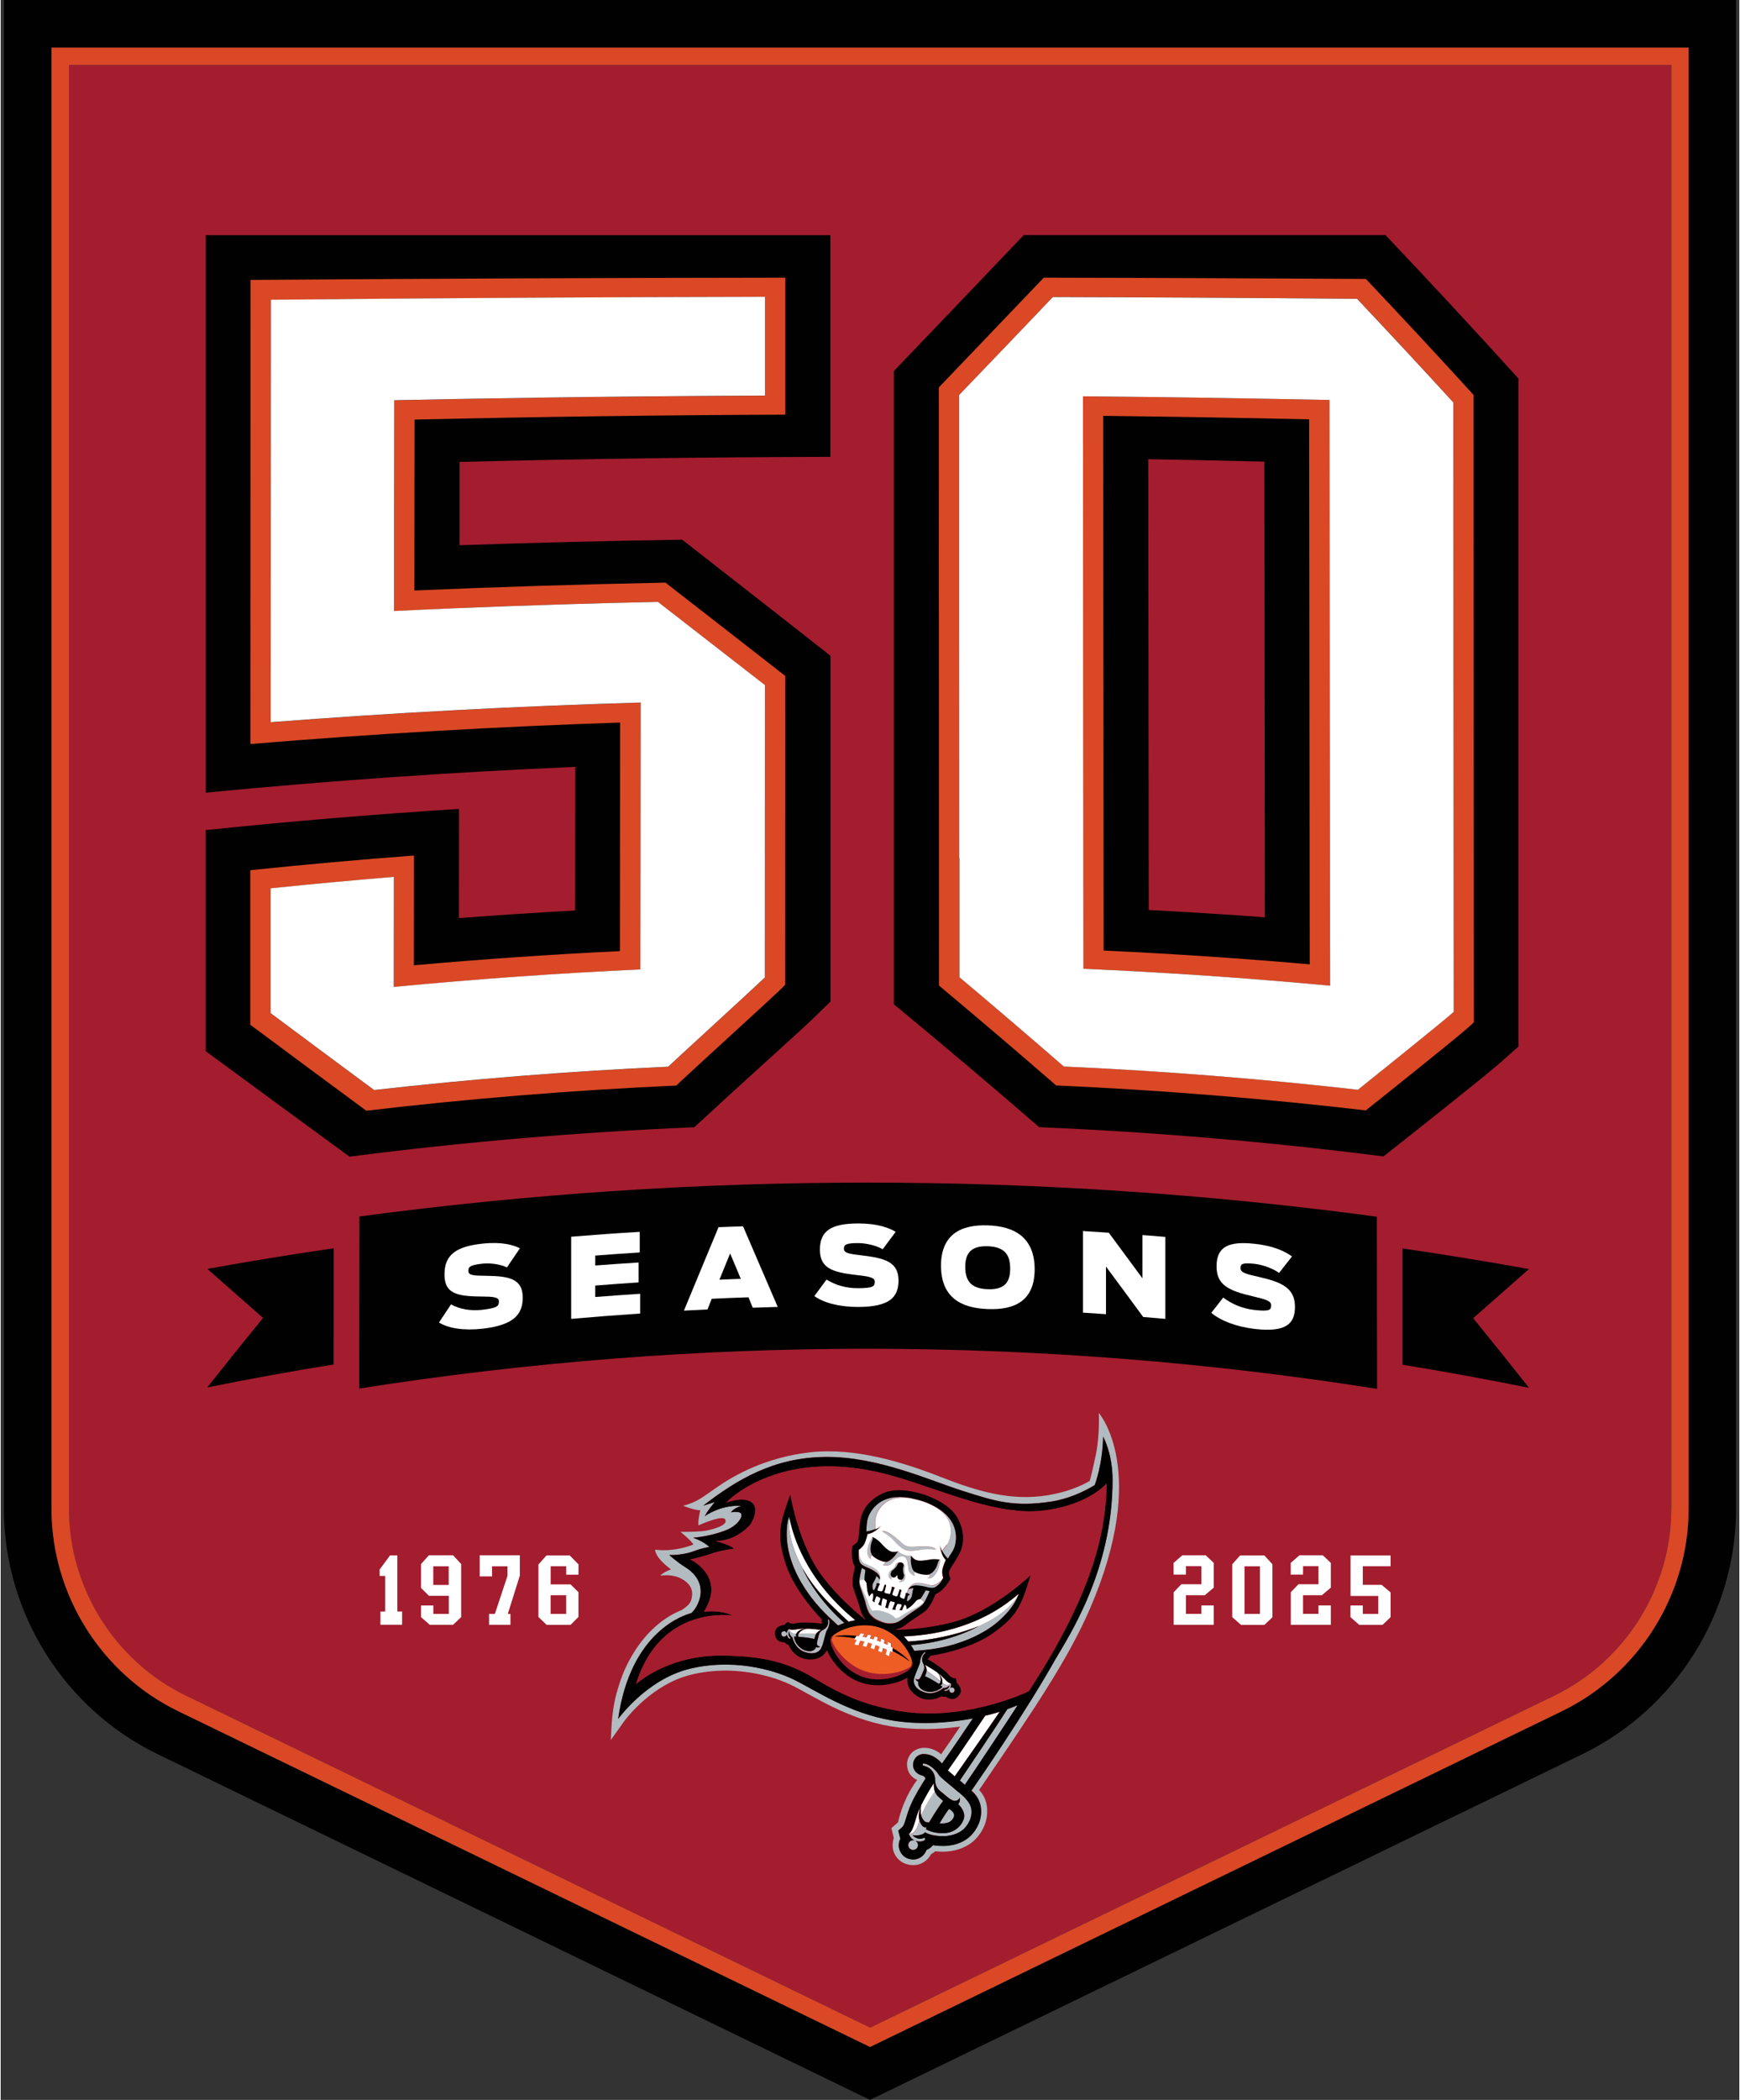 <?xml version="1.0" encoding="UTF-8"?>
<svg id="Layer_1" xmlns="http://www.w3.org/2000/svg" width=".806in" height=".972in" version="1.1" viewBox="0 0 58 70">
  <rect x="0" y="0" width="58" height="70" fill="#333333" stroke="none"/>
  <!-- Generator: Adobe Illustrator 29.6.1, SVG Export Plug-In . SVG Version: 2.1.1 Build 9)  -->
  <defs>
    <style>
      .st0 {
        fill: #010101;
      }

      .st1 {
        fill: #b2bbc0;
      }

      .st2 {
        fill: #a31d2f;
      }

      .st3 {
        fill: #fff;
      }

      .st4 {
        fill: #ee5e24;
      }

      .st5 {
        fill: #da4826;
      }
    </style>
  </defs>
  <path class="st0" d="M29.002,70l-23.776-11.531C2.117,56.963.107,53.754.107,50.299V0h57.785v50.299c0,3.455-2.01,6.663-5.118,8.17l-23.776,11.531h.003ZM1.696,1.588v48.712c0,2.852,1.656,5.496,4.224,6.741l23.082,11.194,23.082-11.194c2.564-1.244,4.224-3.889,4.224-6.741V1.588H1.696Z"/>
  <path class="st2" d="M2.276,50.299c0,2.631,1.53,5.075,3.896,6.222l22.829,11.07h.003l22.829-11.07c2.366-1.15,3.896-3.591,3.896-6.222V2.164H2.276v48.135Z"/>
  <path class="st5" d="M1.696,1.588v48.712c0,2.852,1.656,5.496,4.224,6.741l23.082,11.194,23.082-11.194c2.564-1.245,4.224-3.889,4.224-6.741V1.588H1.696ZM55.731,50.299c0,2.631-1.53,5.072-3.896,6.222l-22.829,11.07h-.003l-22.829-11.07c-2.366-1.147-3.896-3.591-3.896-6.222V2.164h53.455v48.135Z"/>
  <path class="st3" d="M33.326,57.06c-.159.243-1.417,2.038-1.501,2.155-.007-.007-.224-.191-.23-.198.321-.444,1.225-1.795,1.245-1.821.162-.039.321-.081.476-.13.003,0,.01,0,.013-.003"/>
  <path class="st1" d="M33.925,56.842c-.227.36-1.468,2.23-1.763,2.654,0,0-.007-.003-.007-.007-.042-.039-.097-.087-.159-.136.101-.143,1.248-1.851,1.585-2.379.117-.042.233-.088.344-.133Z"/>
  <path class="st3" d="M30.697,60.187c-.042.104-.081.282-.065.412.003.029.01.055.016.078-.097.45-.288.457-.337.45h-.013c.188-.165.182-.467.373-.885.01-.019.019-.039.029-.058"/>
  <path class="st1" d="M31.809,60.504c.007.084-.094.207-.181.24-.065.026-.149.039-.23.039-.026,0-.052,0-.074-.003.023-.039.052-.088.081-.136.071-.113.156-.246.23-.347.052.026.126.074.159.149.01.019.013.039.013.058"/>
  <path class="st1" d="M31.293,59.904c-.065-.058-.104-.12-.13-.185,0,0-.243.318-.457.791.007.023.013.045.023.065.065.143.126.182.243.172,0,0,.276-.467.467-.716-.039-.032-.087-.075-.146-.13"/>
  <path class="st3" d="M31.164,59.721c-.045-.13-.036-.259-.032-.285-.003.007-.006.01-.01.016-.075.113-.146.23-.214.347-.065.113-.198.363-.201.373,0,.007-.032.191,0,.337,0-.003,0-.006,0,0,.214-.473.457-.791.457-.791"/>
  <path class="st1" d="M32.373,60.265c-.058-.256-.382-.502-.457-.557-.159-.143-.574-.463-.613-.535-.042-.075-.233-.337-.496-.389,0,0-.042-.007-.049.029-.003.019.006.039.036.049.029.01.126.016.237.12.107.1.146.237.143.35,0,.113.036.272.175.376.139.104.302.275.444.318.01,0,.016.003.026.003.094.01.185-.078.168-.123.032.104,0,.178-.042.233.159.156.237.334.185.493-.065.207-.292.483-.713.476-.298-.003-.476-.088-.551-.136,0,0,.026-.058.029-.062-.175.042-.24-.217-.243-.23-.097.451-.288.457-.337.451h-.013s.039.146.185.217c-.068-.02-.139.003-.181.065-.049.075-.029.175.045.224.075.049.175.029.227-.045.049-.075.029-.175-.045-.224-.003,0-.007-.003-.01-.006.019.006.039.013.065.016.194.032.259-.062.259-.062,0,0-.013-.026-.023-.065,0,0-.194.136-.408-.081.007,0,.078.026.201.007.181-.026.207-.084.217-.094v-.006c.156.084.331.126.577.13.276.007.541-.081.697-.217.156-.136.34-.425.269-.726"/>
  <path class="st1" d="M36.632,47.1s.039.723-.097,1.384c-.133.639-.204.882-.204.882-.279.162-.733.366-1.391.476-1.232.204-2.353-.126-3.575-.606-1.222-.48-2.856-.995-4.373-.823-1.472.168-2.522.765-3.083,1.154-.561.389-.661.489-1.141.629,0,0,.376.149.57.149,0,0-.091.376-.058.502,0,0,.801-.366.891-.194.091.172-.285.285-.548.353-.262.068-.946.058-.946.058,0,0,.321.25.434.421,0,0-.606.262-1.28.172,0,0-.023.25.532.658-.117.042-.266.11-.36.211,0,0,.58-.12.946.285.097.12.126.227.117.363-.019.246-.113.34-.347.496-.133.055-.276.123-.412.204-.642.395-1.112.995-1.442,1.682-.143.298-.256.642-.337.956-.081.314-.11.593-.13.768-.019.175-.045.723-.045.723,0,0,.288-.402.425-.596.133-.191.985-1.264,2.227-1.575.396-.1.791-.143,1.17-.143.908,0,1.718.246,2.198.48.697.337,1.841,1.134,3.342,1.381.353.058.733.087,1.128.087s.771-.029,1.164-.081c-.22.33-.434.638-.635.924-.204-.194-.483-.214-.483-.214-.337-.032-.506.172-.506.172-.068.075-.12.169-.139.282-.023.104.003.227.023.288.065.204.24.298.305.327-.493.655-.635,1.41-.635,1.41l-.224.198.081.327c-.126.402.071.703.324.83.259.126.499.052.499.052.152-.042.288-.139.382-.279.013-.023.026-.042.039-.065.052-.029.097-.062.136-.094.071.007.253.013.253.013.373-.003.736-.11,1.015-.344.217-.194.46-.528.467-.985,0-.084.016-.431-.269-.729,1.796-2.638,2.963-4.336,3.708-6.067,1.974-4.583.292-6.491.282-6.507M33.43,58.138c-.386.583-.752,1.118-1.047,1.549.344.285.324.645.324.713-.007.382-.211.668-.396.833-.23.198-.548.292-.882.295-.01,0-.25-.007-.331-.026-.036.052-.104.113-.214.159-.013.036-.029.071-.052.104-.091.136-.243.214-.395.214,0,0-.156-.003-.263-.078-.139-.091-.214-.243-.214-.395,0-.078.019-.152.055-.22-.016-.039-.071-.266-.071-.266l.146-.13s.049-.062.088-.201c.042-.136.094-.34.204-.577.139-.301.331-.609.47-.826-.013-.068-.084-.1-.139-.113-.058-.016-.13-.049-.188-.117-.062-.071-.107-.169-.081-.295.026-.126.104-.217.194-.259.104-.055.233-.029.233-.029.305.029.532.311.532.311.305-.424,1.015-1.478,1.027-1.504-.93.178-1.89.201-2.687.068-1.449-.24-2.564-1.011-3.287-1.364-.72-.35-2.094-.713-3.507-.35-1.417.36-2.35,1.663-2.35,1.663.421-2.978,2.269-3.481,2.444-3.529.269-.253.622-1.021-.214-1.536-.285-.178-.525-.402-.525-.402.175.019.583-.032.814-.123.272-.107.525-.143.525-.143-.217-.204-.545-.308-.545-.308.331-.02.843-.133,1.164-.279.318-.143.493-.402.441-.515-.052-.113-.34-.052-.34-.052.104-.155.35-.217.35-.217-.71-.042-1.225.344-1.225.344.078-.168.337-.473.337-.473-.097.032-.369.117-.389.123,1.112-.859,2.35-1.611,4.087-1.624,1.737-.013,3.429.768,4.558,1.128,1.128.36,1.728.544,2.946.363.583-.088,1.096-.324,1.468-.551,0,0,.263-.664.282-1.62,0,0,.314.564.314,1.439,0,3.007-1.455,5.201-1.919,6.002-.444.788-1.031,1.727-1.744,2.813"/>
  <path class="st0" d="M36.778,47.889c-.019.956-.282,1.62-.282,1.62-.373.224-.885.464-1.468.551-1.219.181-1.819,0-2.947-.363-1.128-.36-2.82-1.141-4.557-1.128-1.737.01-2.979.765-4.087,1.624.016-.006.288-.091.389-.123,0,0-.259.305-.337.473,0,0,.515-.386,1.225-.344,0,0-.246.062-.35.217,0,0,.288-.062.34.052.052.113-.123.369-.441.515-.318.143-.833.256-1.164.279,0,0,.331.104.544.308,0,0-.253.036-.525.142-.227.091-.639.143-.814.123,0,0,.24.224.525.402.836.519.483,1.287.214,1.536-.178.049-2.023.551-2.444,3.529,0,0,.934-1.303,2.35-1.663,1.417-.36,2.788,0,3.507.35.72.353,1.835,1.125,3.287,1.364.797.133,1.757.107,2.687-.068-.016.023-.723,1.076-1.028,1.504,0,0-.227-.285-.532-.311,0,0-.13-.026-.233.029-.091.042-.172.133-.194.259-.026.126.019.227.081.295.058.068.13.101.188.117.052.013.123.045.139.113-.139.214-.331.525-.47.826-.107.237-.159.438-.204.577-.042.139-.078.194-.088.201l-.146.13s.055.227.071.266c-.036.068-.052.143-.055.217,0,.159.075.311.214.402.107.075.263.078.263.078.156,0,.305-.075.395-.214.023-.032.039-.068.052-.104.11-.045.178-.107.214-.159.081.02.321.026.331.026.334,0,.651-.097.882-.295.185-.165.389-.451.396-.833,0-.068.019-.428-.324-.713.298-.431.664-.966,1.047-1.549.716-1.083,1.3-2.025,1.744-2.813.467-.8,1.922-2.994,1.919-6.002,0-.875-.314-1.439-.314-1.439M32.839,57.193c.162-.039.321-.081.477-.13.003,0,.01,0,.013-.003-.159.243-1.417,2.038-1.501,2.155-.006-.007-.224-.191-.23-.198.321-.444,1.225-1.795,1.245-1.825M30.907,59.798c.068-.117.143-.233.214-.347.003-.006.007-.01.01-.016,0,.023-.013.156.032.285.026.062.065.126.13.185.058.052.104.094.146.13-.194.25-.467.716-.467.716-.117.007-.175-.032-.243-.172-.01-.019-.016-.042-.023-.065-.036-.146,0-.334,0-.337.003-.01.136-.263.201-.373M31.633,60.301c.052.026.126.074.159.149.01.019.013.039.013.058.007.084-.094.207-.181.24-.065.026-.149.039-.23.039-.026,0-.052,0-.075-.003.023-.039.052-.084.081-.136.071-.113.156-.246.23-.344M32.1,60.991c-.156.136-.421.224-.697.217-.246-.007-.418-.045-.577-.13v.007c-.013.01-.036.068-.217.094-.12.019-.191-.003-.198-.006.214.217.408.081.408.081.01.039.023.065.023.065,0,0-.065.094-.259.062-.023-.003-.045-.01-.065-.016.003,0,.007.003.01.007.074.049.094.149.045.224-.049.075-.149.094-.227.045-.074-.049-.094-.149-.045-.224.039-.062.113-.084.181-.065-.146-.071-.185-.217-.185-.217.188-.165.181-.467.373-.885.01-.02.019-.039.029-.058-.042.104-.081.282-.065.412.003.029.01.055.016.078,0,0,.068.272.243.23,0,.003-.026.062-.029.062.078.049.253.13.551.136.421.006.651-.272.713-.476.049-.159-.026-.337-.185-.493.045-.055.074-.13.042-.233.013.049-.074.133-.168.123-.01,0-.016,0-.026-.003-.143-.039-.305-.214-.444-.318-.136-.104-.178-.262-.175-.376,0-.113-.036-.246-.143-.35-.107-.1-.204-.11-.237-.12-.033-.01-.039-.029-.036-.049.006-.032.049-.029.049-.029.263.052.454.311.496.389.039.071.454.392.613.535.074.055.399.301.457.557.068.305-.113.59-.269.726M32.162,59.497s-.006-.003-.006-.007c-.042-.039-.097-.088-.159-.136.101-.143,1.248-1.851,1.585-2.379.117-.042.233-.088.344-.133-.227.36-1.468,2.23-1.763,2.654ZM34.298,56.376c-.791.369-2.616.979-4.434.642-.632-.117-1.465-.314-2.567-.982-.723-.438-1.501-.856-3.319-.846-1.507.006-2.473.69-2.781.943.817-2.667,3.232-2.275,3.232-2.275-.441-.211-.969-.13-.969-.13.755-1.189-.464-1.747-.464-1.747.104,0,.564-.133.801-.217.237-.081.671-.139.671-.139-.152-.139-.619-.253-.619-.253.441,0,.843-.214,1.122-.506.097-.1.363-.606.062-.8-.276-.182-.827.019-.827.019,0,0,1.647-1.773,5.04-1.014,1.611.36,3.426,1.303,5.102,1.312.564.003,1.806-.178,2.548-.927-.039,1.419-.305,3.406-2.6,6.922"/>
  <path class="st2" d="M34.35,50.381c-1.676-.01-3.491-.953-5.102-1.312-3.394-.758-5.04,1.014-5.04,1.014,0,0,.551-.201.826-.02.302.194.036.7-.062.8-.279.288-.677.506-1.122.506,0,0,.467.113.619.253,0,0-.434.058-.671.139-.237.081-.7.217-.801.217,0,0,1.219.557.464,1.747,0,0,.528-.081.969.13,0,0-2.415-.389-3.232,2.275.308-.253,1.274-.937,2.781-.943,1.818-.007,2.596.411,3.319.846,1.102.668,1.932.865,2.567.982,1.819.34,3.643-.272,4.434-.642,2.295-3.516,2.561-5.503,2.6-6.922-.742.745-1.984.93-2.548.927M33.102,54.442c-.814.574-2.084.752-2.084.752-.013.055-.097.113-.097.113,0,0,.13.049.451.288.321.24.233.227.334.298.101.068.159.049.159.049.029.062.036.152.036.152.042.039.25.24.058.444-.194.207-.418.016-.418.016-.078.016-.156-.01-.156-.01,0,0-.415.263-.826-.023-.334-.23-.315-.506-.295-.6-.114.065-.233.117-.36.156-.337.107-.765.149-1.193.006-.279-.094-.512-.256-.694-.438-.185-.181-.318-.382-.409-.561-.013-.029-.026-.055-.036-.081-.029.071-.169.334-.603.314-.499-.023-.674-.48-.674-.48,0,0-.078-.026-.13-.088,0,0-.295.016-.324-.263-.029-.282.256-.314.314-.321,0,0,.058-.071.12-.1,0,0,.036.052.159.058.123.007.045-.036.447-.036.399,0,.532.042.532.042,0,0-.033-.097-.01-.149,0,0-.908-.907-1.209-1.857-.302-.95-.211-1.299.156-2.301,0,0,.272,1.705,1.102,2.774.476.613,1.008,1.089,1.381,1.384h.026c-.078-.087-.139-.191-.168-.311-.075-.292-.198-.567-.253-.784-.055-.217.068-.651.068-.651-.165-.266-.084-.706-.084-.706,0,0,.091-.042.159-.126.068-.084.045-.331.101-.694.055-.363.292-.739.817-.953.522-.214,1.303.065,1.313.068.007,0,.801.253,1.089.736.289.486.25.93.075,1.254-.175.324-.344.506-.337.616.003.107.052.198.052.198,0,0-.201.402-.496.512,0,0-.162.421-.34.561-.175.139-.438.282-.674.473-.094.075-.201.12-.314.143.007.007.016.01.023.016.476-.013,1.186-.071,1.929-.269,1.31-.353,2.554-1.549,2.554-1.549-.311,1.018-.451,1.355-1.261,1.931"/>
  <path class="st0" d="M30.113,52.598l.019-.058c.02-.058-.023-.084-.026-.181-.003-.049-.006-.097.013-.152.016-.045-.01-.097-.058-.12-.003,0-.007,0-.01-.003h-.01c-.052-.013-.104.013-.12.058-.019.058-.052.094-.084.13-.058.074-.11.068-.13.13l-.019.058c-.01.032,0,.068.026.094.013.013.026.023.042.029.055.02.114-.007.13-.058,0-.007.013-.013.019-.01.01,0,.013.013.01.019-.016.049.013.104.068.123.016.007.036.007.052.003.036-.007.065-.026.078-.058"/>
  <path class="st0" d="M30.357,52.016c0,.065.023.314.133.379.11.075.337.11.444.097.013,0,.042-.01.042-.01.049-.026.091-.045.13-.088.052-.055.094-.12.123-.188.013-.029.023-.062.032-.094,0,0,.023-.107.068-.12h.013s-.139-.036-.298-.016c-.016,0-.029.003-.045.007-.175.032-.34.058-.454.023-.036-.013-.068-.032-.097-.055-.007-.006-.013-.013-.019-.019-.039-.036-.062-.071-.068-.078,0,0-.007.11-.007.175"/>
  <path class="st0" d="M29.083,51.235c.026.039-.019.136-.019.136-.013.029-.02.058-.029.088-.026.1-.036.227.007.327,0,.003.029.049.026.052,0,0-.007.003-.007.007,0,0,.007-.003.007-.007,0,0,.016.023.026.032.078.075.282.185.412.191h.003c.126.013.295-.172.334-.224.039-.052.101-.143.101-.143,0,0-.045.016-.104.023h-.029c-.036,0-.075,0-.11-.013-.113-.039-.227-.159-.35-.292-.01-.01-.023-.023-.032-.032-.11-.107-.24-.162-.246-.165,0,0,.007.007.01.01"/>
  <path class="st1" d="M29.387,54.059c.068.023.133.039.201.049.068.006.139.006.224-.01.169-.029.36-.201.431-.253.071-.052.344-.23.405-.275.062-.042.114-.081.178-.188.065-.107.172-.356.172-.356,0,0-.104-.019-.136-.026-.016.026-.139.243-.182.288h-.003c.026.016.104.065.117.123,0,0-.13.12-.292.191-.162.071-.405.224-.502.288-.036.023-.088.045-.149.055-.039-.068-.175-.155-.35-.214-.182-.062-.35-.071-.418-.036-.049-.052-.081-.1-.094-.146-.039-.11-.139-.379-.227-.531-.084-.156-.117-.327-.117-.327.055-.045.178-.026.178-.026v-.032c0-.091.026-.279.029-.308-.029-.016-.123-.062-.123-.062-.007.029-.065.269-.078.386-.013.123.007.185.029.256s.133.379.159.464c.003.01.007.023.01.039.029.107.078.314.182.421.113.123.224.178.363.224"/>
  <path class="st1" d="M29.76,51.32c.123.143.314.318.431.356.117.039.376.016.558-.023.185-.029.457,0,.457,0-.114-.139-.496-.1-.713-.091-.188.013-.243-.013-.256-.02-.013-.003-.074-.016-.217-.139-.165-.139-.447-.402-.622-.36,0,.003.233.143.363.279"/>
  <path class="st1" d="M29.041,51.985s-.062-.088.01-.13c0,0,.007-.003.01-.007,0,0,.007-.003.007-.007,0,0-.026-.049-.026-.052-.042-.1-.032-.227-.007-.327.007-.029.016-.058.029-.087,0,0,.045-.097.02-.136,0-.003-.007-.007-.01-.01,0,0-.143.263-.156.395-.013.136-.023.263.126.363"/>
  <path class="st1" d="M29.514,52.069s0,.042-.087.104c0,0,.146.045.256-.013.11-.062.256-.334.438-.276.182.065.133.369.185.483.049.11.185.162.194.165-.036-.1-.007-.133-.007-.133-.11-.065-.13-.314-.133-.379,0-.065.007-.172.007-.175-.081.042-.382-.058-.421-.139,0,0-.062.091-.101.142-.039.052-.207.237-.334.224"/>
  <path class="st1" d="M31.332,51.991c-.045.016-.068.12-.068.12-.01.032-.019.061-.032.094-.029.068-.071.136-.123.188-.039.042-.081.062-.13.088,0,.006,0,.013.006.019.032.081-.071.11-.071.11.178.01.246-.097.321-.214.071-.117.117-.411.117-.411h-.013"/>
  <path class="st1" d="M28.869,52.227c.071.029.139.065.208.1.1.055.207.123.25.237v.003c.01.029.013.065.003.094,0-.003,0-.01-.003-.013-.01-.02-.026-.029-.036-.049-.023-.026-.045-.049-.075-.068,0,0-.023.075-.055.133-.019.032-.039.068-.062.117-.042.11.006.227.019.227s.042-.013.097-.165c0-.003.003-.01.007-.019,0-.007,0-.02-.003-.032.007-.026.039-.023.058-.019.007,0,.013,0,.02.003.013-.029.026-.071.036-.107.023-.084.02-.207-.078-.321-.1-.113-.357-.198-.451-.246-.097-.049-.181-.279-.172-.441,0,0-.01.088-.01.178,0,.036,0,.071.006.104,0,.016.007.029.007.042.029.094.029.156.237.246"/>
  <path class="st1" d="M30.289,53.136s.02.01.023.016c.01.016.013.023.013.023-.01,0-.02,0-.029.003-.007,0-.032.01-.032.016-.049.156-.032.185-.023.191.01.007.12-.055.152-.168,0,0,.019-.094.023-.133.007-.062.032-.13.036-.136-.11-.007-.172.039-.172.039,0,0-.032.055-.039.13,0,0,.042.019.052.023"/>
  <path class="st1" d="M31.047,52.854c-.107-.019-.36-.107-.509-.075-.12.026-.194.094-.233.162.081-.094.23-.091.344-.074.087.01.175.029.259.049.22.052.256.007.337-.052.068-.052.123-.13.165-.204v-.003c-.101.117-.272.217-.366.201"/>
  <path class="st1" d="M30.152,52.402c-.003-.049-.007-.084.01-.13.023-.071-.019-.149-.101-.181.049.023.075.071.058.12-.02.058-.016.104-.013.156,0,.094.045.123.026.181l-.019.058c-.01.032-.042.055-.078.058-.019.055-.075.068-.075.068.084.029.175-.006.198-.081l.019-.055c.016-.042,0-.081-.007-.104-.01-.026-.019-.049-.019-.084"/>
  <path class="st1" d="M29.689,52.455l.019-.058c.019-.058.071-.055.13-.13.032-.036.065-.071.084-.13.016-.045.068-.071.12-.058-.084-.023-.165.013-.191.084-.016.045-.039.071-.071.107-.026.029-.045.042-.068.055-.023.013-.055.039-.068.081l-.019.055c-.026.075.023.159.11.185,0,0-.036-.045-.02-.1-.026-.026-.036-.062-.026-.094"/>
  <path class="st3" d="M28.645,52.698s.032.175.117.327c.084.152.188.424.227.531.016.045.045.094.094.146.068-.039.237-.026.418.036.175.058.311.146.35.214.062-.013.114-.032.149-.055.097-.065.34-.217.502-.288.162-.071.292-.191.292-.191-.013-.058-.091-.107-.117-.123-.016,0-.081.016-.11.039-.036.026-.169.224-.344.298.016-.097-.045-.149-.062-.146-.016,0-.029.039-.032.049-.003.01-.036.075-.049.107-.013.032-.007.032-.007.032-.029,0-.055,0-.084-.003.026-.049.052-.101.071-.149.016-.042-.029-.052-.029-.052-.026-.003-.049-.01-.075-.013-.032-.007-.049.013-.055.026,0,.007-.007.016-.01.023-.01.026-.023.055-.036.081v.003c-.013.036,0,.065,0,.065-.01,0-.032,0-.071-.007-.019-.003-.042-.013-.042-.013.013-.01.023-.032.023-.032.026-.062.062-.156.062-.156,0,0,.016-.039-.01-.049-.036-.01-.071-.02-.107-.029-.026-.006-.039.016-.042.023-.007.013-.016.036-.019.045-.013.039-.026.078-.039.117-.01.026,0,.049,0,.049,0,0-.036-.007-.052-.013-.019-.003-.045-.023-.045-.023.003-.003.01-.016.013-.026.016-.058.032-.13.045-.188,0-.01,0-.032-.023-.045-.029-.01-.062-.023-.091-.036-.026-.01-.039.013-.042.026-.013.055-.026.12-.036.165-.003.032.01.055.01.055-.013-.003-.042-.016-.065-.026-.016-.006-.049-.029-.049-.029.016,0,.026-.036.026-.036.02-.039.032-.071.045-.11v-.01c.013-.039-.013-.058-.016-.062-.039-.019-.084-.042-.084-.042-.023-.013-.036.003-.042.02-.016.045-.039.084-.049.133-.003.026,0,.045,0,.045-.052-.026-.071-.065-.071-.065.013-.016.029-.068.029-.12,0-.049.003-.097-.019-.113-.023-.016-.062.026-.084.055-.019.029-.026.049-.026.049-.094-.159-.081-.399-.094-.441-.013-.042-.068-.1-.068-.1,0,0-.123-.023-.178.026"/>
  <path class="st3" d="M30.052,52.086s.006,0,.01.003c0,0-.007,0-.01-.003Z"/>
  <path class="st1" d="M32.623,54.201l-.007.007s-.895.532-2.253.629c.042.065.081.13.113.191.421-.023.853-.081,1.254-.194.259-.071.512-.162.755-.279.243-.117.483-.253.694-.425.136-.11.266-.23.386-.363.162-.181.311-.395.392-.625l.007-.019c-.007.016-.266.609-1.342,1.076"/>
  <path class="st3" d="M30.126,54.548c.055.055.104.113.149.172,0,0,.146-.01.165-.013.25-.019.499-.052.745-.094.609-.11,1.07-.266,1.29-.347.052-.019.1-.042.149-.062,1.076-.467,1.336-1.06,1.342-1.076,0,0-.045.039-.114.094-.029.026-.062.052-.1.081-.405.321-1.248.894-2.622,1.141-.334.058-.671.094-1.002.107"/>
  <path class="st2" d="M30.327,55.575c-.279.175-.898.337-1.498.136-.587-.198-.976-.697-1.102-1.005-.013-.032-.02-.117.068-.155,0,0-.055.007-.104.049,0,0-.003.007-.01.019-.065.194.331,1.031,1.083,1.28.752.253,1.562-.149,1.637-.369.007-.016.007-.029.007-.029-.016-.052-.049-.088-.049-.088.042.078,0,.136-.032.159"/>
  <path class="st4" d="M29.323,54.25c-.69-.233-1.442.11-1.608.318-.007.01-.013.016-.02.026v.003c.049-.039.104-.049.104-.049-.084.039-.081.126-.068.156.126.305.515.807,1.102,1.005.596.201,1.219.039,1.498-.136.032-.023.075-.081.032-.159,0,0,.032.032.049.087.007-.052-.003-.126-.032-.211-.11-.33-.483-.849-1.057-1.04ZM29.76,55.041v.029c-.026-.013-.049-.026-.074-.039-.01.058-.023.113-.042.168-.039-.023-.075-.042-.113-.062.016-.052.029-.107.042-.159-.042-.019-.084-.036-.126-.055-.01.052-.026.101-.042.152-.039-.02-.081-.036-.12-.052.016-.049.029-.097.042-.149-.042-.016-.084-.032-.13-.049-.016.049-.029.097-.045.143-.042-.016-.081-.029-.123-.042.016-.049.032-.097.049-.143-.045-.013-.088-.026-.13-.039-.019.045-.039.094-.055.143-.042-.01-.084-.023-.126-.029.016-.049.039-.097.058-.146-.045-.013-.091-.023-.136-.032-.023.049-.045.1-.065.152-.042-.007-.088-.013-.13-.019.016-.055.042-.107.068-.159-.029-.007-.055-.01-.084-.016.007-.01.013-.02.019-.026-.256-.045-.486-.065-.674-.065.156-.036.421-.052.733-.013,0,0,.003-.006.007-.01.023,0,.049.007.071.01.023-.032.045-.061.068-.091.039.007.081.01.12.016-.023.029-.042.062-.062.094.042.007.088.016.13.026.019-.032.036-.065.055-.097.036.007.074.016.11.026-.016.032-.032.065-.049.1.042.01.081.023.123.036.013-.036.026-.068.039-.104.036.01.068.023.104.036-.01.036-.02.068-.029.104.042.013.081.029.12.045.007-.036.016-.071.023-.107.036.013.068.029.104.045-.003.036-.007.071-.013.11.042.019.081.036.12.055,0-.036.006-.075.006-.11.036.019.071.036.104.058v.11c.023.013.042.023.062.036v.016c.263.156.46.321.561.441-.146-.107-.337-.227-.561-.343"/>
  <path class="st0" d="M27.822,54.548c.188,0,.418.019.674.065.019-.026.039-.055.058-.081-.311-.036-.577-.023-.733.013"/>
  <path class="st0" d="M29.76,54.943v.097c.224.113.415.233.561.344-.1-.12-.295-.285-.561-.441Z"/>
  <path class="st3" d="M29.76,54.944v-.016c-.019-.013-.042-.023-.062-.036v-.11c-.036-.019-.071-.039-.104-.058,0,.036,0,.074-.007.11-.039-.02-.078-.039-.12-.055.007-.036.01-.071.013-.11-.036-.016-.068-.032-.104-.045-.007.036-.013.071-.023.107-.039-.016-.078-.032-.12-.045.01-.036.019-.071.029-.104-.032-.013-.068-.023-.104-.036-.013.032-.026.068-.039.104-.042-.013-.081-.026-.123-.036.016-.032.032-.068.049-.1-.036-.01-.071-.016-.11-.026-.02.032-.039.065-.055.097-.045-.01-.088-.02-.13-.026.02-.032.042-.062.062-.094-.039-.006-.078-.013-.12-.016-.023.029-.045.058-.068.091-.026-.003-.049-.007-.071-.01,0,0-.003.006-.007.01-.019.026-.039.052-.058.081-.007.01-.013.016-.02.026.026.007.055.01.084.016-.026.052-.049.104-.068.159.042.007.087.013.13.02.019-.052.039-.104.065-.152.045.01.091.019.136.032-.023.049-.042.097-.058.146.042.01.084.019.126.029.016-.049.036-.097.055-.143.042.013.087.026.13.039-.016.049-.032.094-.049.143.042.013.081.026.123.042.016-.049.033-.097.045-.143.042.016.087.032.13.049-.013.049-.026.097-.042.149.039.016.081.032.12.052.016-.052.029-.1.042-.152.042.02.084.036.126.055-.01.055-.023.107-.042.159.039.019.078.042.113.062.02-.055.032-.11.042-.168.026.013.052.026.074.036v-.126"/>
  <path class="st3" d="M26.729,52.238l.039.068c.026.042.058.097.097.162.194.311.454.648.804.998,0,0,.434.428.619.59.071-.019.146-.036.224-.049-.256-.214-.509-.444-.742-.694-1.17-1.267-1.391-2.444-1.468-2.758,0,0-.11.694.428,1.682Z"/>
  <path class="st1" d="M27.819,54.074s.113.113.123.107c.065-.029.133-.058.207-.084-1.031-.898-1.423-1.87-1.423-1.87v.007c-.535-.988-.425-1.682-.425-1.682l-.007.019c-.045.133-.062.279-.068.418-.013.236.01.473.058.706.052.246.139.483.243.71.107.233.24.454.386.664.181.259.386.502.609.723.097.097.194.188.295.279"/>
  <path class="st1" d="M26.768,52.305l-.039-.068c.013.023.026.045.039.068Z"/>
  <path class="st1" d="M26.616,54.464c-.01.019-.016.036-.016.049,0,.019.01.039.02.052,0,0,.321.016.522.071.007-.029.02-.065.032-.107.01-.026.02-.049.032-.071-.084-.013-.415-.02-.587,0"/>
  <path class="st3" d="M26.616,54.463c.175-.019.506-.016.587,0,.049-.075.12-.11.172-.126-.087-.013-.188-.026-.275-.033-.042-.003-.088-.006-.13-.01h-.081c-.058.01-.123.032-.168.062-.052.036-.088.078-.107.113"/>
  <path class="st3" d="M26.545,54.466s.01-.016.01-.019c.02-.039.058-.075.097-.094.065-.039.165-.062.23-.065h-.036c-.081,0-.159.01-.237.019-.071.01-.136.023-.201.023-.019,0-.039,0-.058-.007-.019-.003-.036-.01-.052-.016,0,0,.039.162.25.162"/>
  <path class="st1" d="M27.614,53.987s-.019.013-.016.029c0,.02.023.071-.006.152-.026.081-.088.133-.146.159-.058.026-.133.084-.152.182-.019.097-.071.224-.058.308.007.032.036.074.11.071-.049.042-.097.039-.136.019-.062.11-.152.159-.318.126-.168-.032-.382-.194-.428-.47,0-.007.081-.007.088-.007,0,0-.019-.032-.023-.052,0-.013.003-.026.013-.042-.211,0-.246-.159-.25-.162,0,0-.068.052-.068.146-.007-.039-.039-.068-.078-.075-.052-.007-.097.026-.107.078-.007.052.026.097.078.107.052.007.097-.026.107-.078v-.003c0,.01.003.023.007.032.01.032.019.055.032.071.029.042.062.049.062.049,0,0,.003-.006.006-.006,0,0,.019-.023.023-.02-.023-.013-.11-.081-.055-.233,0,0,0,.136.11.207.013.055.101.392.428.496.36.113.496-.058.528-.12.016-.029.052-.12.052-.12.032-.087.11-.434.139-.476.029-.042.12-.204.081-.35,0,0-.006-.026-.026-.019"/>
  <path class="st3" d="M30.827,55.488c.032.045.068.12.062.207.075.039.34.233.467.356.007-.039.007-.094-.016-.156-.019-.052-.058-.107-.097-.149-.007-.003-.01-.006-.016-.01-.039-.029-.081-.055-.123-.081-.058-.036-.117-.071-.175-.107-.029-.016-.055-.033-.084-.049-.007-.003-.013-.006-.016-.01"/>
  <path class="st3" d="M31.391,55.942c.016.039.023.084.023.126,0,.01,0,.023-.003.032.006.006.013.01.023.016.013.007.023.016.036.023.019.01.039.016.062.023.016.003.032.006.049.006.045,0,.088-.016.126-.045-.016-.003-.036-.01-.052-.02-.016-.01-.036-.019-.052-.032-.023-.016-.088-.078-.104-.094-.023-.023-.042-.042-.065-.065-.026-.026-.084-.078-.11-.1-.007-.003-.075-.062-.075-.062,0,0,.12.126.146.191"/>
  <path class="st1" d="M31.53,56.162c-.023-.006-.042-.013-.062-.023-.013-.006-.026-.013-.036-.023-.006-.007-.013-.01-.023-.016-.003.016-.01.032-.016.039-.013.016-.032.026-.049.029.023.02.049.036.068.058-.201.191-.47.191-.626.117-.152-.075-.194-.165-.178-.292-.042-.01-.081-.036-.094-.097h.003c.036.029.091.039.126.007.032-.029.055-.081.078-.133.019-.049.039-.1.062-.146.01-.019.016-.042.019-.062.01-.058,0-.123-.032-.175-.032-.058-.049-.136-.023-.217.026-.081.075-.11.088-.123.013-.013.013-.026.006-.036-.013-.016-.032,0-.032,0-.12.097-.146.279-.146.331,0,.049-.146.373-.175.463,0,.003-.026.081-.032.126-.01.071-.007.292.347.415.324.113.596-.1.639-.139.091.007.159-.042.191-.071.016-.013.023-.026.023-.026-.036.113-.107.143-.152.149h-.032v.006c.006.019.003.032.003.032,0,0,.01.007.029.007.026,0,.068-.003.12-.045.01-.007.016-.013.023-.023-.019.042-.003.097.039.12.045.026.101.007.123-.036.023-.045.007-.101-.036-.123-.032-.019-.071-.013-.101.007.026-.045.029-.091.029-.12,0-.007-.003-.026-.003-.026-.036.026-.078.045-.126.045-.016,0-.032,0-.049-.006"/>
  <path class="st1" d="M30.868,55.77c-.016.042-.029.078-.039.104.178.081.347.181.457.256.016-.007.032-.013.045-.029.006-.01.013-.029.016-.049-.126-.123-.392-.318-.467-.356,0,0-.007.045-.016.074"/>
  <path class="st1" d="M30.36,49.94c-.995-.169-1.186.577-1.19.758,0,.133.007.22,0,.275-.146.062-.298.081-.298.081.01-.084.006-.269.045-.415.032-.136.263-.736,1.066-.739.084,0,.172.006.269.019.036.007.068.013.101.02h.007Z"/>
  <path class="st0" d="M31.812,54.063c-.742.201-1.455.256-1.929.269-.007-.006-.016-.01-.023-.016.113-.023.22-.068.314-.143.237-.188.499-.334.674-.473.175-.139.34-.561.34-.561.295-.114.496-.512.496-.512,0,0-.045-.088-.052-.198-.003-.107.165-.292.337-.616.175-.324.214-.768-.075-1.254-.288-.486-1.083-.736-1.089-.736s-.791-.282-1.313-.068c-.525.214-.762.59-.817.953-.055.363-.033.609-.101.694-.068.084-.159.126-.159.126,0,0-.081.441.084.707,0,0-.123.434-.068.651.055.217.178.489.253.784.029.12.091.224.169.311h-.026c-.373-.298-.908-.775-1.381-1.384-.833-1.069-1.105-2.774-1.105-2.774-.366,1.001-.457,1.351-.156,2.301.302.95,1.209,1.857,1.209,1.857-.023.052.01.149.01.149,0,0-.133-.039-.532-.042-.399,0-.324.042-.447.036-.123-.006-.159-.058-.159-.058-.062.029-.12.1-.12.1-.058.007-.344.039-.314.321.029.282.324.263.324.263.052.062.13.087.13.087,0,0,.175.457.674.48.434.019.574-.246.603-.314.01.026.023.055.036.081.087.182.224.379.408.564.181.182.415.344.694.438.428.143.856.097,1.193-.006.123-.039.246-.091.36-.156-.019.094-.039.369.295.599.412.285.827.023.827.023,0,0,.078.026.156.01,0,0,.224.191.418-.016.194-.207-.016-.405-.058-.444,0,0-.003-.091-.036-.152,0,0-.058.019-.159-.049-.101-.068-.016-.058-.334-.298-.321-.24-.451-.288-.451-.288,0,0,.084-.058.097-.113,0,0,1.274-.175,2.084-.749.814-.574.95-.911,1.261-1.931,0,0-1.245,1.196-2.554,1.549M28.622,51.94c-.003-.029-.006-.068-.006-.104,0-.091.01-.178.01-.178,0,0,.12-.078.181-.191.062-.113.114-.337.114-.337.233-.026.451-.272.464-.288-.058.055-.133.097-.211.13-.146.062-.298.081-.298.081.01-.084.007-.269.045-.415.032-.136.263-.736,1.066-.739.084,0,.172.007.269.02.036.006.068.013.101.019h.007c.185.039.331.081.37.094.003,0,.006,0,.01.003.019.007.045.013.074.026.01.003.02.006.029.01.013.007.026.01.042.016.019.007.039.016.058.026.019.01.042.019.065.029l.039.016c1.04.499.81,1.29.752,1.442-.055.136-.162.269-.207.347-.055-.062-.13-.149-.185-.253-.036-.065-.065-.136-.075-.204,0,0,.019.343.194.509,0,0-.094.211-.113.337-.02.126.029.262.029.262,0,0-.013.019-.029.049v.003c-.042.075-.097.152-.165.204-.078.058-.117.104-.337.052-.084-.019-.172-.039-.259-.049-.113-.013-.259-.019-.344.075-.01.013-.019.026-.029.045,0,0,.062-.042.172-.039,0,0-.029.078-.036.136-.003.039-.023.133-.023.133-.032.113-.143.175-.152.169-.013-.007-.026-.036.023-.191,0-.007.026-.016.029-.016.01,0,.02,0,.029-.007,0,0,0-.006-.013-.019-.003-.007-.016-.013-.023-.016-.01-.003-.052-.023-.052-.023-.023-.01-.039-.016-.039-.016v.013c0,.01-.007.029-.007.029v.007c0,.01-.006.019-.006.029-.01.036-.019.065-.029.1-.01.033-.045.023-.045.023h-.003c-.026-.013-.052-.026-.078-.039,0,0-.032-.016-.026-.049v-.013c.01-.032.026-.097.029-.113,0-.019.016-.052.023-.065-.007-.007-.02-.019-.029-.026-.01-.007-.02-.007-.036-.007-.006.003-.013.02-.013.026,0,.003-.013.039-.023.078-.013.039-.026.081-.032.101-.007.019-.023.026-.036.026h-.019c-.026-.01-.058-.023-.084-.032h-.007c-.032-.013-.029-.039-.026-.049.013-.039.032-.091.045-.133,0-.01.006-.019.01-.029,0-.003.013-.036.032-.042-.013-.01-.036-.019-.052-.026-.023-.006-.058-.013-.062-.013.007.013.007.036.003.049-.003.016-.045.162-.049.169,0,.007-.01.023-.023.026-.01.003-.042-.007-.042-.007h-.007c-.026-.007-.065-.013-.091-.019,0,0-.042-.013-.029-.049,0,0,.026-.097.039-.146v-.003s.007-.023.01-.052c0-.029-.016-.036-.032-.036-.013,0-.029.026-.032.039-.003.016-.013.042-.013.042v.01c-.013.039-.026.068-.039.107-.013.036-.055.029-.055.029-.029-.006-.058-.013-.084-.016h-.003s-.032-.013-.023-.045c.013-.036.023-.062.036-.097.003-.01.016-.042.026-.055.01-.013.019-.019.019-.019,0-.007-.01-.023-.032-.029h-.01c-.007,0-.013,0-.019-.003-.02,0-.052-.003-.058.019.003.01.007.023.003.032,0,.007-.003.016-.007.02-.055.152-.084.169-.097.165-.013,0-.062-.117-.019-.227.023-.049.042-.084.062-.117.032-.055.055-.133.055-.133.029.019.052.042.074.068.01.016.026.029.036.049,0,.007.003.01.003.013.007-.029.007-.065-.003-.094-.042-.113-.149-.182-.25-.236-.068-.039-.136-.071-.207-.101-.204-.091-.208-.149-.237-.246-.003-.013-.007-.026-.01-.042M28.846,53.415s-.007-.029-.013-.039c-.026-.084-.136-.392-.159-.463-.019-.062-.036-.117-.032-.214,0-.013,0-.029.003-.042.013-.117.071-.356.078-.386,0,0,.094.045.123.065-.003.026-.029.214-.029.308v.032s.055.058.068.1c.013.042,0,.282.094.447,0,0,.003-.023.026-.052.02-.029.058-.071.084-.055.023.016.019.065.019.113s-.016.104-.029.12c0,0,.019.039.071.065v-.045c.01-.049.032-.087.049-.133.007-.016.02-.032.042-.02,0,0,.045.023.084.042.003.003.033.023.016.062v.01c-.016.036-.026.071-.045.11,0,0-.01.036-.026.036,0,0,.032.023.049.029.023.01.049.023.065.026,0,0-.016-.023-.01-.055.01-.049.023-.113.036-.165.003-.013.016-.036.042-.026.029.013.058.023.091.036.026.01.026.036.023.042-.013.062-.029.133-.045.188-.003.01-.01.023-.013.026,0,0,.026.019.045.023.016.007.052.013.052.013,0,0-.007-.023,0-.049.013-.039.026-.078.039-.117.003-.01.013-.032.02-.045,0-.006.013-.029.042-.023.036.01.071.019.107.029.026.007.01.049.01.049,0,0-.039.094-.062.156,0,0-.01.023-.023.032,0,0,.026.01.042.013.039.007.062.007.071.007,0,0-.013-.029,0-.065v-.006c.013-.026.023-.055.036-.081,0-.006.007-.016.01-.023.003-.013.023-.033.055-.026.026.007.049.01.075.013,0,0,.045.01.029.052-.023.049-.045.101-.071.149.029,0,.055.003.084.003,0,0-.003,0,.007-.032.01-.033.045-.097.049-.107.003-.01.016-.049.033-.049.016,0,.081.049.061.146.175-.075.305-.272.344-.298.032-.023.094-.036.11-.039h.003c.045-.045.168-.263.181-.288.036.003.136.026.136.026,0,0-.107.25-.172.357-.065.107-.117.143-.178.188-.062.042-.334.224-.405.276s-.263.224-.431.253c-.084.016-.156.016-.224.01s-.133-.026-.201-.049c-.136-.045-.246-.101-.363-.224-.101-.11-.152-.314-.178-.421M26.911,53.074c-.146-.211-.279-.431-.386-.664-.104-.227-.188-.463-.243-.71-.049-.23-.071-.47-.058-.703.007-.139.026-.285.068-.418l.007-.02c.075.318.298,1.494,1.468,2.758.23.25.486.483.742.694-.078.013-.152.029-.224.049-.185-.162-.616-.59-.619-.59-.347-.35-.606-.687-.804-.998-.042-.068-.071-.12-.097-.162-.013-.023-.026-.045-.039-.068v-.007c.01.029.405.982,1.42,1.867-.075.026-.143.055-.208.084-.01.003-.11-.097-.123-.107-.101-.091-.201-.182-.295-.279-.224-.224-.431-.464-.609-.723M26.972,54.29c.042,0,.087.007.13.01.088.007.188.02.276.032-.052.016-.123.052-.172.126-.013.02-.026.042-.032.071-.013.042-.023.078-.032.107-.201-.055-.522-.071-.522-.071-.01-.013-.019-.032-.019-.052,0-.013.007-.029.016-.049.019-.036.052-.081.107-.113.045-.029.11-.052.169-.062h.081ZM27.556,54.358c-.029.042-.107.386-.139.476,0,0-.036.091-.052.12-.032.065-.172.236-.528.12-.327-.104-.415-.438-.428-.496-.113-.071-.11-.207-.11-.207-.055.149.036.217.055.233-.003,0-.019.019-.023.019,0,0-.003.007-.006.007,0,0-.032-.007-.062-.049-.013-.016-.026-.039-.032-.071,0-.013-.007-.023-.007-.032v.003c-.007.052-.055.084-.107.078s-.084-.055-.078-.107c.007-.052.055-.084.107-.078.039.007.071.036.078.075,0-.091.068-.146.068-.146.016.007.036.013.052.016.02.003.039.007.058.007.065,0,.13-.013.201-.023.078-.01.159-.02.237-.02h.036c-.065.003-.165.026-.23.065-.036.023-.075.058-.097.094,0,0-.01.016-.01.019-.007.016-.013.029-.013.042,0,.02.013.039.023.052,0,0-.088,0-.088.006.045.275.259.438.428.47.165.033.256-.013.318-.126.039.016.084.019.136-.019-.075,0-.104-.042-.11-.075-.016-.084.039-.211.058-.308.019-.097.094-.156.152-.181.058-.026.12-.078.146-.159.026-.081.01-.133.007-.152,0-.019.007-.029.016-.029.019-.007.026.019.026.019.036.149-.052.311-.081.35M30.412,55.505s0,.013-.007.029c-.075.217-.885.622-1.637.369-.752-.253-1.148-1.086-1.083-1.28.003-.013.01-.019.01-.019v-.003c.007-.01.013-.019.019-.026.165-.207.914-.551,1.608-.321.574.191.943.71,1.057,1.04.029.088.039.159.032.211ZM31.322,55.813c.026.019.084.075.11.1.023.023.042.042.065.065.016.016.081.078.104.094.016.013.032.023.052.032.016.007.032.013.052.02,0,0,.003.023.003.026,0,.029,0,.075-.029.12.029-.019.065-.026.101-.006.045.023.062.081.036.123-.023.045-.081.062-.123.036-.042-.023-.058-.075-.039-.12-.007.007-.013.013-.023.023-.052.042-.094.045-.12.045-.02,0-.029-.007-.029-.007,0,0,0-.013-.003-.029v-.007h.032c.045-.006.117-.036.152-.149,0,0-.01.013-.023.026-.032.032-.097.078-.188.071-.042.036-.314.253-.639.139-.353-.126-.357-.343-.35-.415.007-.045.029-.123.032-.126.029-.091.175-.412.175-.463,0-.049.029-.233.146-.33,0,0,.02-.016.032,0,.007.01.007.023-.007.036-.013.013-.058.042-.087.123-.026.081-.01.159.023.217.029.052.042.117.032.175-.003.019-.01.042-.019.062-.023.049-.039.097-.062.146-.023.052-.049.104-.078.133-.036.032-.091.023-.126-.007,0,0-.003,0-.003-.003.016.062.055.088.094.097-.019.126.026.217.175.292.156.075.425.075.626-.117-.02-.023-.045-.039-.068-.058.016-.003.036-.013.049-.029.007-.01.013-.023.016-.039,0-.01.003-.02.003-.032,0-.042-.007-.088-.023-.126-.023-.065-.126-.175-.143-.191.01.007.068.055.074.058M30.927,55.547c.058.036.12.071.175.107.042.026.081.055.123.081.007.003.01.007.016.01.039.042.078.1.097.152.023.058.023.114.016.156-.003.019-.01.039-.016.049-.013.016-.029.026-.045.029-.11-.075-.279-.175-.457-.256.01-.029.023-.062.039-.104.01-.026.016-.074.016-.074.006-.091-.029-.162-.062-.207.007,0,.01.007.016.01.029.016.058.032.084.049M33.958,53.146c-.081.23-.23.447-.392.625-.12.133-.246.25-.386.363-.211.168-.451.308-.694.424-.243.113-.496.204-.755.279-.405.113-.833.172-1.254.194-.033-.062-.071-.126-.114-.191,1.358-.097,2.253-.629,2.253-.629l.007-.006c-.049.019-.097.042-.149.061-.217.081-.681.237-1.29.347-.246.045-.496.075-.746.094-.02,0-.165.013-.165.013-.045-.058-.094-.117-.149-.172.331-.013.671-.049,1.002-.107,1.374-.246,2.217-.82,2.622-1.141.036-.029.071-.055.1-.081.068-.055.113-.091.113-.094l-.007.019h.003Z"/>
  <path class="st1" d="M31.802,51.606c-.055.136-.162.269-.207.347-.055-.062-.13-.149-.185-.253.029-.045.091-.11.156-.201.049-.065.133-.246.133-.463,0-.25-.11-.548-.515-.794h-.003s-.01-.007-.016-.01c-.052-.032-.104-.058-.152-.081l.039.016c1.04.499.81,1.29.752,1.442"/>
  <path class="st3" d="M31.566,51.499c.049-.065.133-.243.133-.463,0-.25-.11-.548-.515-.794h-.003c-.006-.003-.01-.007-.016-.01-.052-.032-.104-.058-.152-.081-.023-.01-.045-.02-.065-.029-.019-.01-.042-.016-.058-.026-.013-.007-.029-.01-.042-.016-.01-.003-.02-.007-.029-.01-.032-.013-.058-.019-.074-.026-.003,0-.007,0-.01-.003-.039-.013-.185-.055-.37-.094-.995-.168-1.186.577-1.19.758,0,.133.007.22,0,.276.078-.032.152-.075.211-.13-.013.016-.23.263-.464.288,0,0-.052.224-.113.337s-.182.191-.182.191c-.013.159.075.392.172.441.094.049.35.133.451.246.101.113.101.233.078.321-.006.036-.023.078-.036.107h.01c.02.007.032.023.032.029,0,0-.01.007-.019.02-.007.013-.023.045-.026.055-.013.036-.023.062-.036.097-.01.032.023.045.023.045h.003c.026.007.055.01.087.016,0,0,.039.007.055-.029.013-.039.023-.068.039-.107v-.006s.01-.026.013-.042c.003-.016.02-.039.032-.039.013,0,.036.007.032.036,0,.029-.006.049-.01.052v.003c-.013.045-.039.146-.039.146-.013.039.029.049.029.049.026.007.062.013.091.02h.007s.032.01.042.006c.013-.003.019-.023.019-.026,0-.007.042-.152.049-.169,0-.013,0-.036-.003-.049,0,0,.039.007.062.013.016.006.042.016.052.026-.019.01-.029.039-.032.042,0,.01-.006.019-.01.029-.013.039-.029.091-.045.133,0,.01-.003.039.026.049h.006c.026.01.058.023.084.032h.019c.013,0,.026-.003.036-.026.007-.019.02-.061.032-.1.013-.039.023-.075.023-.078,0-.007.01-.019.013-.026.013,0,.026,0,.036.006.013.007.026.02.029.026-.007.013-.019.049-.023.065,0,.016-.019.084-.029.113v.013c-.007.032.026.049.026.049.029.013.055.026.078.039h.003s.032.01.045-.023c.01-.036.02-.065.029-.1,0-.01.007-.019.007-.029v-.007s.006-.02.006-.029v-.016s.02.007.039.016c.01-.075.039-.126.039-.126.007-.016.016-.032.029-.045.039-.068.114-.136.233-.162.149-.029.402.055.509.075.094.016.266-.084.366-.201.019-.029.029-.049.029-.049,0,0-.049-.133-.029-.263.019-.126.113-.337.113-.337-.175-.165-.194-.509-.194-.509.01.071.039.139.074.204.029-.045.091-.11.156-.201M30.02,51.402c.143.126.204.136.217.139.013.007.068.032.256.019.217-.01.6-.049.713.091,0,.003-.272-.026-.457,0-.181.039-.444.065-.557.023-.117-.036-.308-.214-.431-.357-.13-.133-.363-.272-.363-.279.175-.042.457.22.622.36M30.178,52.591l-.019.055c-.026.075-.114.11-.198.084,0,0,.058-.016.075-.071-.016,0-.032,0-.052-.003-.055-.02-.084-.075-.068-.123,0-.01,0-.016-.01-.019-.01,0-.016,0-.02.01-.016.049-.074.075-.13.058-.016-.007-.032-.016-.042-.029-.019.055.02.101.02.101-.084-.029-.133-.11-.11-.185l.019-.055c.013-.042.045-.065.068-.081.023-.016.042-.026.068-.055.033-.039.058-.065.071-.11.023-.071.107-.107.191-.084h.01s.007,0,.01.003c.078.032.123.11.097.181-.016.045-.013.081-.007.13,0,.042.01.062.02.088.01.026.019.065.006.104M31.349,51.988s-.042.295-.117.411c-.071.117-.139.224-.321.214,0,0,.104-.029.071-.11,0-.006-.003-.013-.007-.019,0,0-.029.007-.042.01-.107.013-.337-.023-.444-.097,0,0-.026.032.007.133-.01,0-.146-.052-.194-.165-.052-.113,0-.418-.185-.483-.185-.058-.331.214-.438.276-.11.062-.256.013-.256.013.091-.062.087-.104.087-.104-.133-.006-.334-.117-.412-.191-.01-.01-.026-.032-.026-.032,0,0-.006.003-.006.007,0,0-.007.003-.01.007-.071.042-.016.123-.01.13-.149-.1-.139-.227-.126-.363.013-.136.156-.395.156-.395.006.003.136.058.246.165.01.01.023.023.032.032.12.133.237.253.35.292.036.013.074.016.11.013h.029c.058-.007.104-.023.104-.023.039.084.337.185.421.143.007.007.029.042.068.078,0,0,.013.013.019.019.026.023.058.042.097.055.113.039.279.01.454-.019.016,0,.029-.003.045-.007.159-.019.298.016.298.016"/>
  <path class="st3" d="M42.152,54.164h-.775l-.292-.256v-1.766l.263-.292h.807l.269.292v1.766l-.013.016c-.029.029-.233.22-.243.23l-.016.013v-.003ZM41.494,53.8h.515v-1.588h-.515v1.588Z"/>
  <path class="st3" d="M40.47,54.162h-1.339v-1.086l.256-.266h.668v-.603h-.515v.282h-.412v-.389l.292-.256h.775l.016.013s.214.198.243.23l.013.016v.82l-.298.253h-.629v.622h.515v-.282h.412v.645h.003Z"/>
  <path class="st3" d="M44.376,54.162h-1.339v-1.086l.256-.266h.668v-.603h-.515v.282h-.412v-.389l.292-.256h.775l.016.013s.214.198.243.23l.013.016v.82l-.298.253h-.629v.622h.515v-.282h.412v.645h.003Z"/>
  <path class="st3" d="M46.366,52.213v-.363h-1.335v1.351h.924v.599h-.515v-.282h-.412v.389l.292.256h.775l.016-.013s.214-.198.243-.23l.013-.016v-.82l-.298-.253h-.629v-.622h.927v.003Z"/>
  <path class="st3" d="M18.208,54.16l-.269-.259v-1.75l.269-.301h.775l.292.298v.343h-.409v-.282h-.519v.606h.664l.263.259v.826l-.263.263h-.804v-.003ZM18.865,53.175h-.519v.625h.519v-.625Z"/>
  <path class="st3" d="M12.668,54.16v-.441h.159v-1.186h-.185v-.214l.347-.47h.243v1.87h.159v.441h-.723Z"/>
  <path class="st3" d="M15.089,54.162h-.775l-.292-.256v-.389h.412v.282h.515v-.603h-.661l-.266-.262v-.797l.263-.292h.807l.269.292v1.766l-.013.016c-.029.029-.233.22-.243.23l-.016.013ZM14.431,52.833h.515v-.622h-.515v.622Z"/>
  <path class="st3" d="M17.008,54.162h-.716v-.363h.194l.421-1.27v-.318h-.515v.337h-.412v-.703h1.339v.674l-.402,1.28h.088v.363h.003Z"/>
  <path class="st0" d="M46.132,38.549c-3.815-.486-7.647-.813-11.488-.975-1.614-1.4-3.232-2.761-4.846-4.096V12.368c1.446-1.51,2.888-3.017,4.331-4.531h12.068c1.481,1.562,2.959,3.15,4.434,4.78v22.27c-.204.181-.408.363-.613.544-.405.363-2.791,2.252-3.264,2.625-.207.165-.415.327-.626.493h.003ZM38.295,30.334c1.293.068,2.583.149,3.877.243-.006-5.062-.013-10.127-.016-15.189-1.29-.032-2.583-.058-3.874-.081.007,5.01.01,10.017.016,15.027h-.003Z"/>
  <g>
    <path class="st5" d="M49.134,13.164c-1.196-1.312-2.392-2.599-3.592-3.866-3.582-.019-7.164-.036-10.745-.042-1.167,1.222-2.334,2.44-3.501,3.659.003,6.647.007,13.294.007,19.94,1.303,1.089,2.606,2.197,3.906,3.328,3.451.152,6.899.431,10.331.832.065-.052.129-.104.194-.155.117-.091,2.823-2.249,3.219-2.606.065-.058.126-.113.191-.172-.003-6.974-.01-13.945-.01-20.919ZM45.277,36.326c-3.261-.37-6.535-.629-9.812-.775-1.161-1.008-2.321-2-3.481-2.975v-3.97h-.006c-.003-2.729-.003-5.461-.003-8.193v-7.25c1.044-1.086,2.084-2.171,3.125-3.263,3.384.01,6.765.029,10.149.058,1.073,1.138,2.143,2.285,3.212,3.455.007,6.77.01,13.543.013,20.316-.389.35-3.196,2.596-3.196,2.596Z"/>
    <polygon class="st5" points="45.542 37.016 45.54 37.016 45.539 37.016 45.542 37.016"/>
    <path class="st5" d="M36.12,32.295c2.749.12,5.494.308,8.23.564-.01-6.507-.016-13.018-.023-19.526-2.741-.055-5.482-.097-8.224-.123.003,6.362.01,12.723.016,19.085ZM43.649,13.978c.007,6.057.013,12.111.02,18.168-2.289-.201-4.58-.353-6.875-.46-.003-5.94-.01-11.884-.016-17.824,2.292.029,4.583.065,6.872.117Z"/>
  </g>
  <path class="st3" d="M31.984,28.607v3.97c1.16.975,2.321,1.967,3.481,2.975,3.277.146,6.551.405,9.812.775,0,0,2.807-2.246,3.196-2.596-.003-6.773-.007-13.546-.013-20.316-1.07-1.17-2.139-2.317-3.212-3.455-3.384-.029-6.765-.049-10.149-.058-1.041,1.092-2.081,2.178-3.125,3.263v7.25c0,2.732,0,5.464.003,8.193h.006ZM36.1,13.21c2.742.026,5.485.068,8.227.123.006,6.507.013,13.018.023,19.525-2.736-.256-5.481-.444-8.23-.564-.007-6.362-.013-12.723-.016-19.085h-.003Z"/>
  <path class="st0" d="M23.125,37.577c-3.841.162-7.673.489-11.488.979-1.601-1.17-3.199-2.337-4.797-3.516v-7.369c2.81-.292,5.627-.528,8.45-.706,0,1.212,0,2.427-.003,3.639,1.29-.097,2.584-.181,3.874-.253,0-1.594.003-3.192.007-4.787-4.12.175-8.23.463-12.327.859V7.84h20.836v7.389c-4.126.01-8.25.065-12.369.169v2.777c2.473-.084,4.95-.146,7.426-.185,1.647,1.287,3.297,2.57,4.947,3.87v11.527c-.208.201-.412.402-.619.603-.408.392-2.82,2.563-3.297,3.011-.211.191-.418.386-.629.577h-.01Z"/>
  <path class="st5" d="M26.175,13.822v-4.566c-5.948.006-11.893.032-17.838.075-.003,5.156-.006,10.315-.006,15.471,4.097-.34,8.214-.58,12.334-.716,0,2.537-.007,5.078-.007,7.619-2.295.11-4.587.269-6.875.473.003-1.219.003-2.44.003-3.659-1.822.136-3.643.301-5.459.489v5.153c1.287.959,2.58,1.912,3.87,2.865,3.433-.405,6.882-.684,10.334-.839h.006c.065-.062.13-.12.195-.182.114-.117,2.846-2.602,3.245-2.985.062-.062.126-.126.191-.188.003-3.435.003-6.867.003-10.302-1.332-1.04-2.664-2.074-3.994-3.108-2.794.055-5.585.143-8.376.262.003-1.899.006-3.798.006-5.697,4.12-.094,8.243-.149,12.366-.165ZM15.278,20.271c2.214-.091,4.431-.162,6.651-.207l.003.006c1.186.92,2.373,1.841,3.562,2.768-.003,3.25-.003,6.501-.003,9.751-.392.376-3.222,2.962-3.222,2.972-3.277.149-6.551.408-9.812.778-1.151-.852-2.301-1.705-3.452-2.563v-4.161c1.368-.143,2.739-.269,4.11-.382-.003,1.222-.003,2.447-.003,3.669,2.736-.263,5.478-.457,8.227-.583.003-2.965.01-5.93.01-8.896-4.123.12-8.237.337-12.34.655.003-4.696.006-9.388.006-14.084,5.491-.055,10.985-.088,16.483-.097v3.293c-1.381.007-2.762.016-4.143.029-2.026.019-4.049.049-6.071.084-.72.013-1.436.026-2.156.042-.003,2.34-.006,4.683-.006,7.026.72-.036,1.436-.068,2.156-.097Z"/>
  <path class="st3" d="M21.929,20.064c-2.22.045-4.438.117-6.651.207-.72.029-1.436.062-2.156.097,0-2.343.003-4.686.007-7.026.72-.016,1.436-.029,2.156-.042,2.023-.036,4.045-.065,6.071-.084,1.381-.013,2.762-.023,4.142-.029v-3.293c-5.497.01-10.992.042-16.483.097,0,4.696-.003,9.388-.006,14.084,4.104-.318,8.217-.535,12.34-.655,0,2.965-.007,5.931-.01,8.896-2.749.126-5.491.321-8.227.583,0-1.222,0-2.447.003-3.669-1.371.114-2.742.24-4.11.382v4.161c1.151.859,2.301,1.711,3.452,2.563,3.261-.369,6.535-.629,9.812-.778,0-.01,2.83-2.596,3.222-2.972,0-3.25,0-6.501.003-9.751-1.19-.927-2.376-1.847-3.562-2.767l-.003-.007Z"/>
  <path class="st0" d="M45.912,46.297c-11.248-1.779-22.703-1.782-33.951-.01,0-1.912.003-3.824.007-5.736,11.254-1.507,22.687-1.507,33.941.007,0,1.912.003,3.824.007,5.736l-.003.003Z"/>
  <path class="st0" d="M50.979,46.261c-1.4-.282-2.807-.538-4.214-.768v-3.876c1.41.204,2.814.434,4.217.687-.619.548-1.242,1.092-1.861,1.637.622.762,1.242,1.533,1.861,2.317l-.003.003Z"/>
  <path class="st0" d="M6.892,42.298c1.404-.253,2.807-.483,4.217-.687,0,1.29,0,2.583-.003,3.873-1.407.227-2.814.483-4.214.765.619-.784,1.241-1.556,1.861-2.317-.622-.544-1.241-1.089-1.861-1.637v.003Z"/>
  <path class="st3" d="M14.62,44.088c.133-.201.269-.405.402-.606.285.155.648.224,1.031.181.545-.062.567-.136.567-.289,0-.136-.188-.152-.593-.155-.839-.007-1.222-.113-1.222-.739,0-.661.402-.933,1.271-1.024.652-.068,1.028.045,1.245.156-.146.214-.288.425-.434.638-.165-.091-.522-.159-.82-.126-.418.045-.467.11-.467.243,0,.156.204.156.632.162.713.013,1.183.091,1.183.723,0,.561-.295.92-1.339,1.04-.639.071-1.147-.016-1.455-.207v.003Z"/>
  <path class="st3" d="M19.034,41.225c.762-.062,1.524-.117,2.285-.162v.687c-.496.032-.989.065-1.485.104v.331c.483-.036.963-.071,1.446-.1v.664c-.483.032-.963.065-1.446.104v.382c.499-.039.998-.075,1.498-.107v.658c-.768.052-1.533.11-2.301.178v-2.729l.003-.01Z"/>
  <path class="st3" d="M23.948,40.908c.272-.01.545-.023.817-.029.386.895.771,1.789,1.157,2.687-.279.007-.557.016-.833.026-.049-.117-.094-.23-.143-.347-.409.013-.817.029-1.225.049-.049.12-.097.24-.143.356-.263.013-.522.026-.785.039.386-.93.768-1.857,1.154-2.78ZM24.691,42.632c-.12-.282-.237-.564-.357-.849-.12.292-.237.583-.357.875.237-.01.476-.02.713-.029v.003Z"/>
  <path class="st3" d="M27.145,43.202c.136-.185.269-.366.405-.548.288.182.652.288,1.037.288.548,0,.57-.071.57-.224,0-.136-.191-.168-.596-.214-.843-.094-1.232-.24-1.232-.849,0-.645.405-.868,1.277-.872.655,0,1.031.149,1.251.279-.146.194-.288.389-.434.583-.165-.107-.525-.207-.823-.207-.418,0-.47.062-.47.191,0,.152.204.172.635.224.72.088,1.19.211,1.186.836,0,.551-.295.875-1.342.878-.642,0-1.154-.139-1.465-.363v-.003Z"/>
  <path class="st3" d="M31.368,42.198c0-1.037.648-1.381,1.559-1.351.911.029,1.562.415,1.566,1.458,0,1.047-.652,1.368-1.562,1.332-.911-.032-1.559-.399-1.562-1.439ZM33.676,42.285c0-.421-.152-.723-.749-.742-.596-.02-.749.272-.749.69s.152.723.749.742c.6.023.749-.269.749-.69Z"/>
  <path class="st3" d="M36.107,41.037c.285.016.574.036.859.055.373.506.749,1.011,1.122,1.52v-1.442c.256.019.512.039.765.062v2.732c-.246-.023-.493-.042-.739-.062-.415-.564-.827-1.125-1.242-1.682v1.588c-.256-.019-.512-.036-.768-.052v-2.716l.003-.003Z"/>
  <path class="st3" d="M40.382,43.766c.133-.172.269-.34.402-.512.285.217.648.369,1.031.412.545.062.567-.01.567-.162,0-.136-.188-.194-.596-.288-.84-.194-1.225-.386-1.225-1.005,0-.655.402-.843,1.271-.749.652.068,1.028.263,1.245.421-.143.185-.289.366-.431.551-.165-.13-.522-.272-.82-.305-.418-.045-.467.01-.467.143,0,.156.204.201.635.298.716.168,1.18.35,1.183.988,0,.564-.292.862-1.335.742-.635-.074-1.147-.279-1.459-.538v.003Z"/>
</svg>